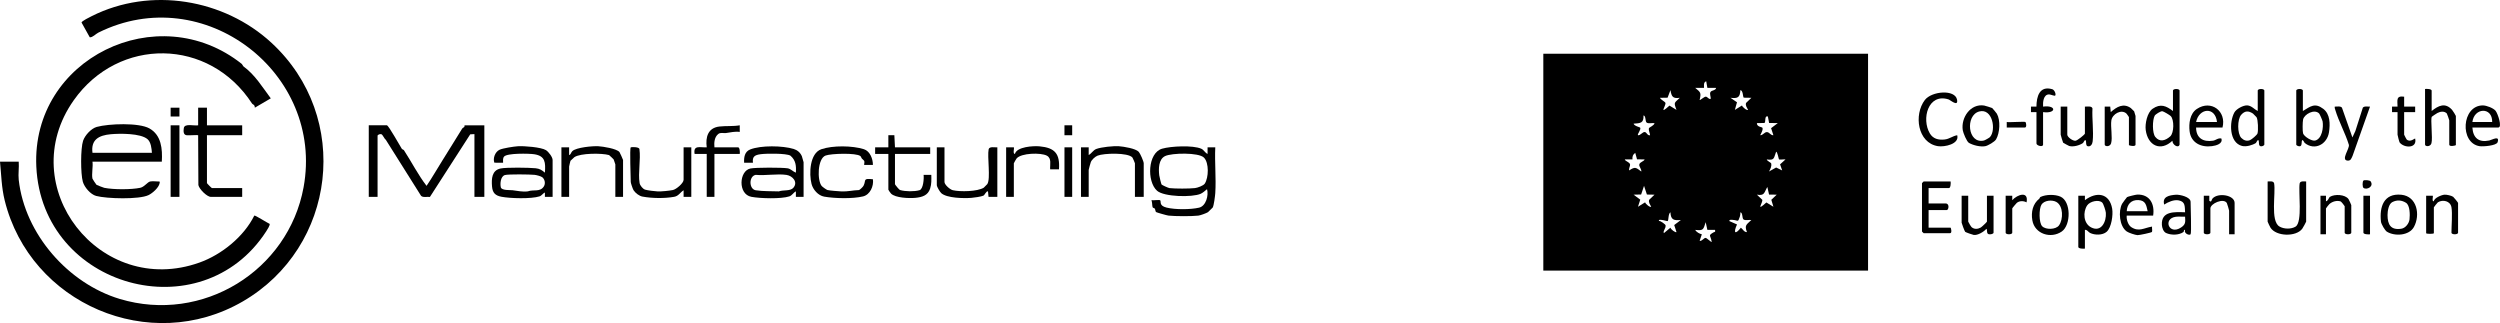 <svg xmlns="http://www.w3.org/2000/svg" id="Ebene_1" width="801.19mm" height="103.54mm" viewBox="0 0 2271.08 293.5"><path d="M1697,48.84v197h-295V48.84h295ZM1551.03,79.81l-1.04-5.97c-2.63.82-1.98,3.84-1.99,6h-8c5.02,4.14,5.49,4.31,4.01,11,.38.46,4.11-3.02,5.5-3.03,1.8-.01,2.47,2.52,4.49,2.03.36-1.93-1.22-4.53-.09-6.32,1.02-1.62,4.57-1.17,5.09-3.67l-7.97-.04ZM1526,88.85c-6.47.91-7.51-1.14-8.5-7l-2.61,6.89-6.89.12c.43,1.57,4.57,3.47,4.93,4.6.75,2.3-6.52,11.71,3.69,2.47l6.37,3.91c-2.73-7.17-2.01-6.09,3-10.99ZM1584.11,88.73c-.99-.69-.47-6.48-3.1-6.89-.32,6.83-2.44,7.75-9,7.01l5.94,4.07-1.94,6.92,6.48-4.03c.32,1.49,4.56,4.9,5.52,4.03-.99-2.07-2.57-3.8-1.86-6.29l4.86-4.69-6.89-.12ZM1503,111.85c-1.93-.27-5.57.63-7.07-.44-1.61-1.15-.51-6.13-2.93-6.56.37,7.19-3.02,7.06-9,7.49.59,2.11,5.74,3.27,5.95,3.56,1.2,1.67-2.84,6.04-1.95,6.94,2.3.38,4.23-3.33,6.36-2.87,1.54.33,2.33,3.47,4.63,2.87-.15-2.13-1.49-4.11-1.05-6.34.15-.75,4.97-2.59,5.06-4.65ZM1606,105.83c-3.4-1.05-1.62,4.85-3.11,5.89l-6.88.12c-.14,3.41,4.6,3.61,4.93,4.06,1.07,1.48-1.08,5.38-1.93,6.92,2.48.28,3.86-3.09,6.34-2.81,2.12.24,3.28,3.1,5.65,2.81l-2.08-6.39,6.08-4.6-7.88-.12-1.12-5.89ZM1616.08,144.75c-.28-.24-1.4-6.92-2.58-6.92-2.23,5.51-1.04,8.1-8.5,7.01.05,1.32,3.84,2.83,4.01,3.66.56,2.76-.74,5.04-2.01,7.32l6.5-3.65,5.49,2.66-1.91-5.51,4.92-4.48c-1.37-.29-5.28.47-5.92-.09ZM1487.12,144.72l-1.61-5.88c-2.18,1.57-2.75,3.33-2.53,5.97l-6.97.03c.56,1.89,4.36,2.23,4.8,4.61.25,1.35-1.34,3.63-.79,5.38,5.37-3.64,6.17-2.66,10.99,1,.37-2.11-2.18-4.49-1.82-6.37.46-2.36,4.26-2.74,4.82-4.62l-6.88-.12ZM1496.11,176.73l-2.61-7.9-2.64,7.86-6.86.15,6.06,4.54-2.06,6.45,6.48-4.03c.32,1.49,4.56,4.9,5.52,4.03-.99-2.07-2.57-3.8-1.86-6.29l4.86-4.69-6.88-.12ZM1607.08,176.76l-1.57-6.92c-2.96,4.92-2.21,8.26-9.5,7l4.9,4.67c.67,2.6-6.35,11.48,3.74,2.41l6.37,3.91-1.89-6.32,4.9-4.67-6.92-.09ZM1527,199.85c-6.39.65-9.27-.15-9.5-7-2.15,1.26-1.55,7.11-2.51,8-.2.19-4.02-.96-5.46-1.06-1.08-.07-2.8-.52-2.53,1.04,1.22-.68,5.96,3.24,6.03,3.65.56,3.22-2.48,4.75-1.54,7.35l6.01-4.99c.2,1.54,4.7,4.81,5.49,3.99l-2.08-6.39,6.08-4.6ZM1591,199.85c-1.93-.27-5.56.63-7.07-.44-1.61-1.15-.51-6.12-2.93-6.56.06,1.38-.04,2.7-.48,4.02-1.84,5.5-1.44,3.25-5.98,2.92-1.04-.08-3.83-.59-3.54,1.05l6.96,3.07c-3.48,7.66-1.82,9.73,3.53,2.94,1.75,1.33,2.96,4.21,5.5,3.99-2.6-6.53-.03-6.93,4-10.99ZM1551.03,208.81l-1.53-6.98c-2.17,6.48-1.68,7.92-9.5,7.01,1.06,2,3.87,3.55,6,4.01l-2,5.98c2.11.48,3.82-2.81,5.5-2.71.95.06,5.13,4.13,5.49,3.71-.84-6.14-3.92-5.56,1.72-8.78,1.09-.62,1.74.12,1.29-2.21l-6.97-.04Z"></path><path d="M17,163.34c5.53,49.54,45.19,94.22,91.77,108.23,75.17,22.6,153.1-25.51,167.01-101.45C294.8,66.32,185.08-18.02,89.31,29.65c-2.42,1.2-5.17,4.47-7.77,4.23l-7.49-13.44c.33-1.38,7.52-4.9,9.27-5.78C136.86-12.29,203.57-.83,246.53,38.8c73.39,67.69,58.87,185.84-26.01,235.06-84.38,48.93-193.08,1.99-216.26-91.78-2.93-11.86-3.07-23.24-4.26-35.24h17c.42,5.29-.58,11.32,0,16.5Z"></path><path d="M219.71,58.14l1.35,2.09c10.67,7.77,17.23,18.84,24.93,29.11l-14.5,8.49c0-2.93-1.89-2.79-2.48-3.7-38.89-60-121.32-60.76-162.04-3.03-55.17,78.22,23.81,179.68,114.22,147.43,20.12-7.18,40.32-23.47,49.82-42.69.52-.61,12.08,6.78,13.97,7.56.39,1.36-2.26,5.39-3.15,6.77-58.8,90.97-203.7,51.51-208.84-58.82C28.42,53.19,143.48-2.53,219.71,58.14Z"></path><path d="M351.5,113.84c1.72.47,11.52,18.26,13.5,21.3.47.71,1.53.68,1.99,1.4,6.9,10.61,12.79,22.27,20.5,32.29,5.19-7.53,9.61-15.57,14.52-23.26,5.62-8.8,11.97-19.44,17.68-28.48.75-1.18,1.32-1.03,1.94-1.63.56-.54.28-1.62.36-1.62h18v65h-9v-57l-3.82.19-36.63,56.88c-2.48-.36-6.28.82-8.07-1.05l-32.05-50.95c-1.43-.97-2.72-4.58-4.02-4.99s-3.41.58-3.41,1.41v55.5h-8v-65h16.5Z"></path><path d="M84,162.34c.08.34,3.28,5.31,3.68,5.56.59.37,6.27,2.58,7.03,2.73,8.36,1.68,24.29,1.69,32.58,0,4.01-.82,6.64-5.34,9.22-5.78,1.89-.33,4.95-.1,7.01,0,1.36.06,1.85-.35,1.5,1.51-.79,4.14-6.4,9.1-10.11,10.89-8.53,4.11-38.03,3.3-47.55.75-5.11-1.36-10.69-7.88-12.12-12.89-2.04-7.15-2.13-30.35.25-37.28,1.7-4.95,7.33-11.14,12.45-12.55,10.77-2.96,38.21-4,47.76,1.36,10.94,6.15,11.95,18.65,11.3,30.2h-63c.67,4.49-.92,11.39,0,15.5ZM138,138.84c-.31-4.03-.83-9.7-4.05-12.45-6.32-5.4-25.11-5.2-33.34-4.45-10.69.98-18.2,4.83-16.6,16.9h54Z"></path><path d="M1096.99,139.84v-6s7.01,0,7.01,0c-.66,13.61.87,27.99,0,41.51-.17,2.59-1.27,11.42-2.34,13.19-.16.26-3.93,3.97-4.28,4.19-1.6,1-6.93,2.95-8.85,3.15-6.36.68-20.66.65-27.05-.02-1.33-.14-10.83-2.84-11.28-3.22-.65-.54-.57-2.24-1.17-3.13-.47-.69-1.76-.43-2-1.37-.46-1.79-.25-4.32-1.03-6.29,1.63.32,7.23-.52,7.92.08,1.21,1.06-1.43,4.86,5.84,6.65,7.83,1.93,21.66,1.88,29.54.06,6.31-1.46,8.82-11.28,7.21-16.79-1.68,1.38-3.85,3.34-5.8,4.2-7.59,3.35-33.27,2.87-39.62-2.79-9.42-8.4-8.52-34.4,4.63-38.2,8.05-2.32,27.92-3.28,35.53.03,2.38,1.04,3.41,3.71,5.74,4.75ZM1093.68,143.16c-4.75-4.76-29.16-4.29-35.24-1.38s-6.01,11.71-5.35,17.47c.13,1.16,1.79,7.96,2.13,8.37.42.51,6.06,3.14,7.23,3.27,5.14.58,17.94.57,23.09-.02,2.37-.27,7.7-2.19,8.93-4.07,3.54-5.44,3.99-18.85-.78-23.64Z"></path><path d="M730,178.84h-7s0-5,0-5c-2.25,1.08-3.45,3.74-5.94,4.56-7.5,2.46-26.5,1.91-34.51.4-12.35-2.33-11.19-23.63-.84-25.74,4.88-.99,28.56-.96,33.75-.17,2.95.45,4.86,2.99,7.53,3.96.41-6.33-.09-11.34-5-15.48-3.8-2.21-22.27-1.99-27.23-1.26s-7.52,2.04-6.76,7.75h-8.01c-.3-4.88.45-10.07,5.44-12.07,9.68-3.89,29.66-3.55,39.6-.47,3.37,1.04,5.99,3.29,7.41,6.59.27.63,1.56,5.16,1.56,5.44v31.5ZM720.72,170.57c4.39-5.06-.57-10.82-6.26-11.68-8.36-1.26-19.27.82-27.94-.04-6.34,1.09-6.31,12.94,0,13.99s14.53.74,21.01,1.02c3.97-1.52,10.35.01,13.21-3.28Z"></path><path d="M502,178.84h-7s0-4,0-4c-1.83.8-2.89,2.92-4.93,3.56-7.61,2.41-26.41,1.87-34.48.36-5.69-1.07-8.15-3.61-8.62-9.37-.57-6.89-.26-14.65,7.76-16.33,5.38-1.13,25.72-.82,31.8-.22,3.76.37,5.72,1.67,8.48,4.01.61-9.1.51-15.21-9.75-16.74-4.63-.69-24.65-1.14-27.34,2.15-1.3,1.59-.9,3.69-.91,5.6l-7.93-.07c-1.49-4.03.7-9.81,4.64-11.71,3.02-1.46,13.14-2.99,16.77-3.23,5.52-.36,21.1.82,25.47,3.55,2.34,1.46,6.04,6.27,6.04,8.96v33.5ZM492.73,161.11c-1.22-1.05-5.46-2.12-7.22-2.29-4.13-.41-23.76-.69-26.83.2-3.96,1.15-4.5,7.83-3.72,11.14.7,2.99,8.43,2.41,10.55,2.65,4.64.53,9.09,1.67,13.99,1.03,5.3-1.94,11.11.91,14.54-4.46,1.66-2.6.94-6.34-1.31-8.28Z"></path><path d="M188,97.84v16h32v9h-32v43.5c0,.32,4.18,4.5,4.5,4.5h27.5v8h-28.5c-3.47,0-10.55-7.05-11.29-10.71l-.21-45.29c-.38-.38-8.59.29-10.51.01-3.06-.44-2.91-3.77-2.5-6.52.66-4.49,9.37-1.81,13.01-2.49v-16h8Z"></path><path d="M793,149.84h-8.01c.81-4.54-.23-3.8-1.97-5.72-.56-.61-.75-1.79-1.43-2.34-3.75-3.07-26.66-2.33-31.63-.47-7.36,2.76-7.73,22.5-3.54,27.61.68.83,4.33,3.45,5.29,3.71,1.96.53,10.07,1.13,12.73,1.26,5.47.27,10.46-1.1,15.87-1.22.97-.28,3.63-2.93,4.12-3.87,2.7-5.19-1.04-6.98,8.56-5.95.89,6.22-2.57,14.02-8.94,15.57-9.36,2.27-25.78,1.9-35.34.21-5.49-.97-10.17-6.41-11.48-11.52-2.36-9.22-1.74-27.92,8.93-31.57,10.31-3.53,28.28-3.3,38.65,0,5.54,1.76,8.23,8.85,8.17,14.32Z"></path><path d="M1039,178.84h-8v-30.5c0-.29-1.95-4.86-2.27-5.24-3.97-4.67-26.08-3.98-31.67-1.7-2.22.91-5.23,3.61-6.13,5.87-.33.82-1.93,6.7-1.93,7.07v24.5h-7v-45h7s0,7,0,7c2.66-1.41,4.01-4.43,6.96-5.53,4.54-1.7,15.64-2.82,20.54-2.47,4.4.32,15.18,2.07,17.94,5.05,1.37,1.49,4.55,8.78,4.55,10.45v30.5Z"></path><path d="M858,133.84v31.5c0,2.38,4.9,6.84,7.55,7.45,6.7,1.57,22.38,1.27,28.14-2.29.19-.12,3.07-3.06,3.2-3.25,3.21-4.85-.21-24.96,1.25-31.78.86-2.65,5.57-1.41,7.87-1.63v45h-8s-.5-5-.5-5c-1.73-.38-2.77,3.27-4.25,3.94-1.96.88-8.42,1.78-10.84,1.97-6.74.53-22.41.32-27.44-4.36-1.16-1.08-3.96-5.84-3.96-7.04v-34.5h7Z"></path><path d="M573,133.84c.3-.3,7.67-.59,7.87,1.63,1.33,9.41-1.36,21.84.16,30.84.37,2.19,2.88,5.31,4.99,5.97,2.27.72,8.81,1.49,11.43,1.61,3.22.15,10.69-.59,13.84-1.26s9.71-6.3,9.71-9.29v-29.5h7v45h-7s0-6,0-6c-3.21,1.98-4.47,5.22-8.54,5.95-8.7,1.56-20.02,1.4-28.73-.18-3.1-.56-6.48-3.2-8.19-5.81-.74-1.13-2.54-6.53-2.54-7.46,0-4.23-1.11-30.39,0-31.5Z"></path><path d="M510,133.84h7s0,7,0,7c1.51-.2,1.6-2.25,2.94-3.55,3.47-3.38,18.45-4.75,23.57-4.45,4.33.25,16.51,2.15,19.22,5.26.26.3,3.27,6.85,3.27,7.24v33.5h-7v-29.5c0-.24-1.3-4.1-1.52-4.48-.14-.25-3.91-3.9-4.18-3.98-6.39-1.88-26.13-1.87-31.57,1.94-.21.15-3.36,3.04-3.49,3.24-.15.23-1.23,5.01-1.23,5.28v27.5h-7v-45Z"></path><path d="M807,139.84h-12s0-6,0-6h12.01s0-11,0-11h5.45s.56,11,.56,11h32v6h-32v27.5c0,.35,3.66,5.01,4.69,5.31,4.68,1.38,12.89,1.5,17.58.14,3.49-1.01,4.16-10.7,3.73-13.95h7.01c.08,4.3.28,8.3-1.06,12.45-2.04,6.34-7.35,7.86-13.55,8.45-5.5.53-18,.07-21.95-3.85-.52-.51-2.45-3.26-2.45-3.55v-32.5Z"></path><path d="M642,139.84h-11c-1.38-8.41,5.05-5.66,11.01-6-1.21-9.41,1.12-17.72,11.59-18.91,6.01-.68,12.38-.03,18.41-1.1v6.01c-4.44-.6-8.3.45-12.49,1.01-2.39.32-4.98-.8-7.08.92-3.5,2.85-3.84,7.87-3.43,12.07h21.5c1.56,0,1.75,4.56,1.5,6h-23v39h-7v-39Z"></path><path d="M1980,131.34c-1.06,3.79-6.68.05-6.5-3.5-10.78,10.19-22.38,4.39-24.25-9.75-.74-5.62,1.32-15.86,6.23-19.27,7.28-5.06,12.4-2.58,18.52,2.02v-18.5c0-1.99,6-1.99,6,0v49ZM1957.36,105.16c-2.09,4-2.24,15.68.59,19.23,4.08,5.1,9.3,3.31,13.57-.51,3.55-3.18,3.68-15.21.41-18.47-.95-.95-6.46-4.25-7.6-4.37-1.57-.16-6.29,2.82-6.97,4.12Z"></path><path d="M2057,131.34c-.31,1.11-2.28,1.83-3.49,1.49-1.71-.48-1.34-3.12-1.52-4.39-.49-3.36-2.44,1.33-2.62,1.44-3.17,2.03-8.89,3.66-12.63,2.71-11.72-2.98-11.76-21.7-6.95-30.46,1.75-3.18,8.13-6.62,11.72-6.39,3.89.25,6.38,3.6,9.49,5.1v-18.5c0-1.99,6-1.99,6,0v49ZM2046.69,103.18c-4.15-2.72-7.36-2.66-10.72,1.13-3.6,4.07-3.61,17.17.1,20.96,2.17,2.22,4.92,3.24,7.9,2.04,1.54-.62,6.39-4.62,6.85-6.15.76-2.55.52-12.55-.93-14.73-.13-.19-3-3.12-3.19-3.24Z"></path><path d="M2092,100.84c6.97-4.23,10.92-7.72,18.5-2,6.37,4.81,6.35,13.83,5.24,21.25-1.63,10.89-12.88,17.12-22.08,9.78-.21-.17-2.18-4.66-2.65-1.42-.19,1.27.18,3.91-1.52,4.39-1.22.34-3.49-.63-3.49-1.49v-49c0-1.99,6-1.99,6,0v18.5ZM2106.76,103.08c-4.35-4.4-13.48.71-14.55,5.46-.49,2.18-.61,10.63-.02,12.61.86,2.88,8.03,7.37,11.08,6.52,6.2-1.74,7.56-11.8,6.69-17.29-.18-1.11-2.59-6.69-3.2-7.3Z"></path><path d="M1888,177.84h6s0,4,0,4c10.66-8.03,22.3-6.44,24.77,7.73.97,5.58-.61,17.13-5.03,21-3.69,3.23-10.74,3.16-15.03,1.05-1.83-.9-2.49-3.05-4.71-2.78v17c-1.44.25-6,.06-6-1.5v-46.5ZM1909.77,184.08c-3.05-3.06-11.19-1.27-13.72,2.52-4,6-3.46,16.39,3.67,20.01,9.18,4.66,13.92-5.31,13.31-13.27-.14-1.85-2.15-8.14-3.26-9.26Z"></path><path d="M914,133.84h7c.62.61-1.25,5.97.99,5.99,1.66-6.55,16.69-7.43,22.41-6.89,13.8,1.3,18.6,6.6,17.6,20.9h-8.01c-.3-4.36,1.58-10.01-3.05-12.45-5.45-2.87-23.11-2.43-27.39,2.5-.4.46-2.55,4.19-2.55,4.45v30.5h-7v-45Z"></path><path d="M2060,164.84c1.93.04,5.12-.68,5.87,1.63,1.68,8.98-3.59,34.08,4.76,39.24,4.04,2.49,10.67,2.62,14.69.19,6.6-3.99,2.43-31.79,3.8-39.43.75-2.31,3.94-1.59,5.87-1.63v36.5c0,.37-3,5.7-3.55,6.45-5.58,7.55-23.77,7.12-28.88-1.02-.36-.57-2.57-5.13-2.57-5.43v-36.5Z"></path><path d="M1772,164.84c.25,1.44.06,6-1.5,6h-18.5v14h15.5c3.79,0,2.73,6,1,6h-16.5v16h20c.28,0,1.61,5-.5,5h-24c-.11,0-1.5-1.39-1.5-1.5v-44c0-.11,1.39-1.5,1.5-1.5h24.5Z"></path><path d="M2209,100.84c6.2-4.95,12.26-7.97,18.55-1.05.66.72,3.45,5.2,3.45,5.55v26.5c0,.33-6,1.81-6-.5v-22c0-.33-1.99-6.03-2.23-6.27-2.31-2.36-5.86-1.8-8.49-.44-.68.35-4.92,3.14-5.1,3.39-1.38,1.97.93,19.69-.37,24.13-1.02,3.47-5.81,3.06-5.81,1.19v-50.5c1.44-.25,6-.06,6,1.5v18.5Z"></path><path d="M1778,122.84c2.21,8.12-11.7,10.85-17.46,9.95-18.7-2.92-22.07-28.69-11.98-41.9,6.29-8.24,27.52-9.86,29.28-.36,1.29,6.93-6.14.26-7.79-.25-18.59-5.82-24.69,17.88-16.92,30.92,2.94,4.94,7.81,6.1,13.27,5.54,4.65-.47,7.34-3.2,11.59-3.9Z"></path><path d="M2246,115.84c.61,9.42,5.71,13.8,15.3,11.79,2.64-.55,9.81-4.95,7.59,1.6-1.06,3.13-13.18,4.06-16.34,3.57-18.26-2.84-16.39-36.99,2.95-37.04,3.28,0,9.42,2.35,11.53,4.82,1.98,2.33,6.41,15.26,2.48,15.26h-23.5ZM2264,110.84c.22-14-16.42-13.18-18,0h18Z"></path><path d="M1852.62,180.43c.34-.27.32-1.17,1.11-1.54,4.91-2.31,13.02-2.46,18.01-.28,9.81,4.29,9.71,25.82,1.23,31.7-9.87,6.84-24.6,2.3-26.73-10.19-1.28-7.51.41-14.99,6.39-19.68ZM1855.25,205.59c3.24,3.24,12.3,3.09,15.18-.81,4-5.42,4.09-17.82-2.48-21.38-3.93-2.13-10.95-1.38-13.4,2.49-2.35,3.7-2.47,16.53.7,19.7Z"></path><path d="M1809.74,98.13c.3.15,3.88,4.46,4.29,5.18,3.38,5.93,2.73,17.37-.72,23.29-1.3,2.23-7.44,5.76-9.84,6.2-4.45.81-10.86-.77-14.78-2.97-2.05-1.15-5.27-9.14-5.65-11.54-1.76-11.37,7.01-24.4,19.42-22.42.83.13,6.68,1.95,7.27,2.26ZM1807.72,124.56c5.86-6.37,2.39-26.52-9.73-23.29-12.82,3.42-10.63,29.89,4.33,26.37.91-.22,4.83-2.45,5.41-3.08Z"></path><path d="M1995,115.84c.04,9.45,6.28,13.43,15.46,11.96,2.51-.4,4.59-2.71,7.53-1.96,1.5,4.79-4.74,6.42-8.56,6.93-9.88,1.32-19.06-2.96-20.33-13.53-.84-7.01.25-16.05,6.56-20.25,13.15-8.75,27.11,2.13,23.34,16.84h-24ZM2014,110.84c-1.51-14.19-16.29-12.9-19,0h19Z"></path><path d="M2168.32,210.47c-1.74-1.08-5.13-6.91-5.37-9.08-1.52-13.46,2.56-26.01,18.45-24.48,14.39,1.39,17.48,18.33,11.48,29.3-4.33,7.91-17.42,8.68-24.56,4.26ZM2185.67,184.21c-4.01-2.49-8.16-2.78-12.41-.61-3.36,1.72-4.34,8.13-4.34,11.74,0,8.76,2.98,13.91,12.52,12.45,3.81-.58,7.04-4.83,7.45-8.54.46-4.09.46-12.75-3.23-15.04Z"></path><path d="M1878,96.84v25.5c0,2.13,4.88,5.79,7.46,5.53,1.63-.16,8.54-5.67,8.54-6.53v-24.5c2.14.13,6.06-.86,6.87,1.63-.54,9.49,1.18,20.65.18,29.92-.25,2.38-1.72,5.18-4.53,4.44-1.71-.45-1.35-3.13-1.53-4.4-.48-3.27-2.46,1.29-2.65,1.43-3.07,2.2-8.89,3.83-12.63,2.76-.33-.1-5.29-2.76-5.49-3-.24-.29-2.22-6.9-2.22-7.28v-25.5h6Z"></path><path d="M2227,188.34c-.99-5.81-7.84-7.35-12.33-4.56-.25.15-3.67,4.27-3.67,4.56v23.5c0,.78-7,.78-7,0v-34h6c.57.57-1.17,5.24.99,4.99.2-2.96,6.98-5.77,9.61-5.97,2.01-.15,6.28.79,7.95,1.93.6.41,4.45,5.2,4.45,5.55v27c0,1.99-6,1.99-6,0,0-6.42.97-17.28,0-23Z"></path><path d="M1956,195.84h-24c-.46,3.31,1.18,8.54,4.05,10.45,7.01,4.68,11.73.68,18.95-.45-.23,1.3.46,4.06-.11,4.88-.41.59-11.55,3.01-13.14,2.89-2.16-.16-7.88-2.05-9.72-3.32-6.75-4.68-7.84-18.42-4.24-25.17.37-.69,4.17-5.8,4.47-6.03.68-.52,8.02-2.28,9.27-2.32,11.48-.37,16.02,8.71,14.47,19.05ZM1932,191.84h19c-1.23-5.53-1.84-9.78-8.51-10.08s-10.18,4.11-10.49,10.08Z"></path><rect x="155" y="113.84" width="8" height="65"></rect><path d="M2137.01,124.83l2.69-5.8,6.78-21.22c1.41-1.7,4.47-.82,6.52-.97l-15.82,44.68c-1.07,2.28-1.58,4.69-4.68,4.38-6.13-.6,1.99-10.7,1.31-14.33-3.19-10.47-9.3-21.42-12.35-31.71-.31-1.04-.7-1.89-.47-3.03,2.05.15,5.11-.73,6.51.98l9.49,27.01Z"></path><path d="M1990,212.84c-1.12,1.31-6.31-.76-5.01-4-1.59-.36-.64,1.38-1.63,2.05-4.22,2.87-11.12,2.85-15.66.75-2.41-1.11-3.62-4.78-3.77-7.25-.74-12.84,11.57-11.84,21.07-11.55-.33-5.4.31-9.58-5.72-10.8-4.42-.89-9.61,1.44-13.27,3.8-1.96-7.3,4.68-8.5,10.62-8.94,3.58-.26,13.37,2.01,13.37,6.44,0,4.1.96,28.38,0,29.5ZM1985,196.84c-2.78.15-5.65-.28-8.42.08-11.95,1.58-6.38,17.09,4.75,9.75,4.26-2.81,3.96-4.93,3.67-9.84Z"></path><path d="M1788,177.84v23.5c0,.29,2.48,4.49,3.03,4.97,2.44,2.16,5.65,1.9,8.35.39.86-.48,5.63-4.98,5.63-5.37v-23.5h6v33.5c0,1.24-3.04,1.82-4.42,1.43-2.27-.65-.96-3.84-2.08-4.92-2.37,2.78-7.96,6.12-11.53,5.58-.96-.14-7.28-2.37-7.74-2.82-.5-.49-3.23-7.72-3.23-8.26v-24.5h6Z"></path><path d="M1912,96.84h5s.49,5,.49,5c5.35-4.76,11.48-8.45,18.21-3.68.17.12,2.91,2.77,3.02,2.95s1.27,4.01,1.27,4.24v26c0,2.31-6,.83-6,.5v-25.5c0-.2-2.11-3.05-2.28-3.21-4.74-4.25-12.83.5-13.68,6.25s1.24,15.75-.23,20.77c-1.02,3.47-5.81,3.06-5.81,1.19v-34.5Z"></path><path d="M2002,177.84h5s0,4.5,0,4.5c2.1,2.06,1.96-.93,2.94-2.01,5.07-5.61,20.06-3.15,20.06,4.01v28.5h-5v-21.5c0-.36-1.74-6.37-2.08-6.92-2.99-4.8-14.92.52-14.92,4.92v22c0,1.99-6,1.99-6,0v-33.5Z"></path><path d="M2113,212.84h-5v-35h5s0,5,0,5c2.03-.3,2.46-3.33,3.66-4.06,4.29-2.61,13.69-2.22,16.81,2.08.46.63,2.52,5.18,2.52,5.48v25c0,1.99-6,1.99-6,0v-24c0-.28-3.1-4.18-3.64-4.35-3.43-1.14-7.66.04-10.28,2.44-.5.46-3.08,3.67-3.08,3.92v23.5Z"></path><path d="M1850,101.84h-5s0-5,0-5l4.97-.03c.09-9.16,2.77-19.15,14.35-15.78,2.15.62,3.68,4.79,2.68,5.81-.57.57-4.17-1.06-5.52-1.07-5.23-.05-5.73,7.09-5.48,11.08,12.3-1.66,12.29,6.65,0,5v29.5c0,2.65-6,.97-6-1v-28.5Z"></path><path d="M2178,101.84h-5s0-5,0-5h5.01c-.08-5.81-1.49-10.11,6-9v9.01s10,0,10,0v5.01s-10,0-10,0v20.5c0,.24,2.06,4.08,2.23,4.26,3.07,3.12,7.49-1.08,7.76-.76,2.1,9.16-9.96,8.79-14.07,3.58-.37-.47-1.92-6.65-1.92-7.08v-20.5Z"></path><rect x="967" y="133.84" width="7" height="45"></rect><path d="M1822,177.84h6s0,4,0,4c4.7-5.19,15.08-8.68,12.99,2-2.74-1.5-6.5-1.57-8.95.54-.4.34-4.04,4.64-4.04,4.96v22c0,1.99-6,1.99-6,0v-33.5Z"></path><path d="M2153,177.84v35c-1.44.25-6,.06-6-1.5v-33.5h6Z"></path><path d="M1840,110.84c.61.5,1.37,5-.5,5h-16.5v-5c2.51.45,16.25-.61,17,0Z"></path><rect x="155" y="97.83" width="8.01" height="8.01"></rect><rect x="966.99" y="113.82" width="7.02" height="9.03"></rect><path d="M2147.13,170.72c-1.15-.82-1.15-5.94,0-6.76.83-.59,5.65-.35,6.44.81,3.2,4.69-3.49,8.05-6.44,5.95Z"></path></svg>